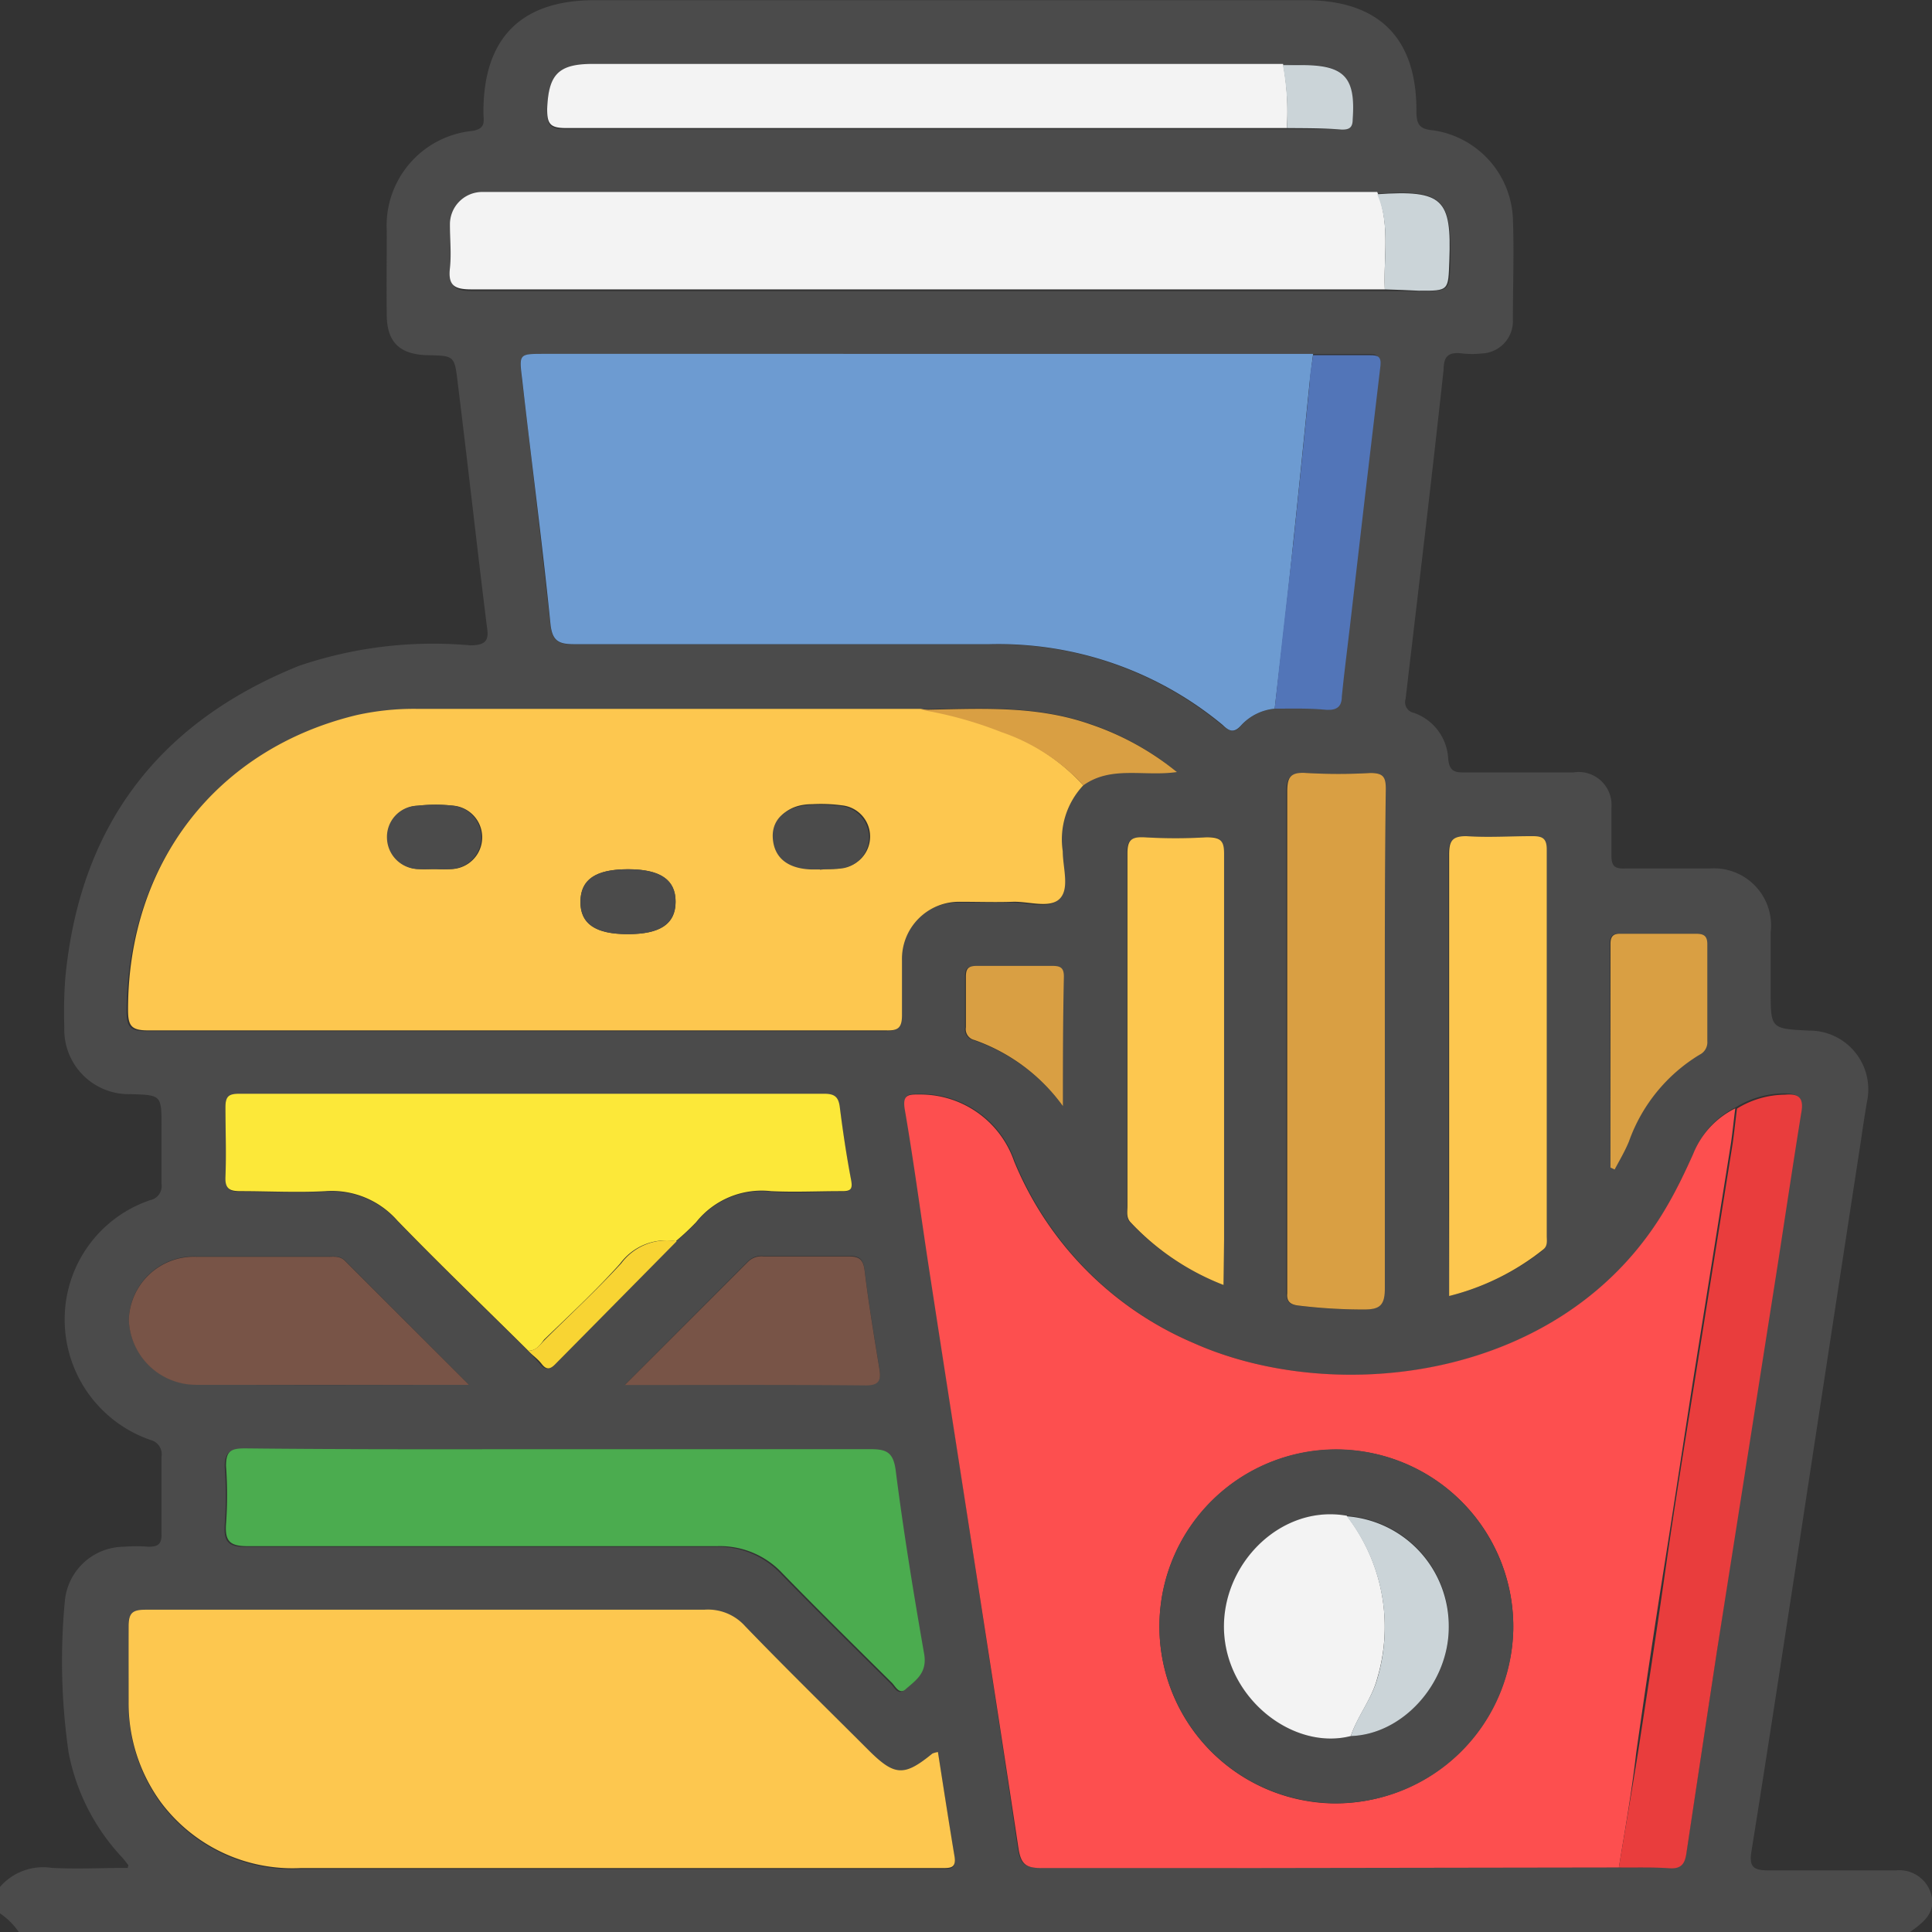 <svg xmlns="http://www.w3.org/2000/svg" viewBox="0 0 101.55 101.57"><rect x="0" y="0" width="101.55" height="101.57" fill="#333333" stroke="none"/><defs><style>.cls-1{fill:#4b4b4b;}.cls-2{fill:#fd4f4f;}.cls-3{fill:#fdc74f;}.cls-4{fill:#6d9bd1;}.cls-5{fill:#f3f3f3;}.cls-6{fill:#fce839;}.cls-7{fill:#4bac4f;}.cls-8{fill:#d99f43;}.cls-9{fill:#e93d3d;}.cls-10{fill:#785447;}.cls-11{fill:#5275b8;}.cls-12{fill:#cbd4d8;}.cls-13{fill:#f8d433;}</style></defs><g id="Capa_2" data-name="Capa 2"><g id="Capa_1-2" data-name="Capa 1"><path class="cls-1" d="M100.37,101.57H1a3.77,3.77,0,0,0-1-1V99.18a3,3,0,0,1,2.72-1c1.34.07,2.68,0,4,0,0-.12.06-.16,0-.17a4.08,4.08,0,0,0-.31-.39,11.12,11.12,0,0,1-2.8-5.48,33.47,33.47,0,0,1-.2-8A3.14,3.14,0,0,1,6.52,81.3a7.85,7.85,0,0,1,1.28,0c.52,0,.7-.15.69-.67,0-1.36,0-2.72,0-4.07a.77.77,0,0,0-.57-.87A6.69,6.69,0,0,1,3.4,69.32a6.61,6.61,0,0,1,4.5-6.24.75.75,0,0,0,.59-.85c0-1,0-2,0-3,0-1.67,0-1.67-1.62-1.72A3.39,3.39,0,0,1,3.38,54a24.44,24.44,0,0,1,.05-2.57C4.18,43.47,8.27,38,15.71,35a21.9,21.9,0,0,1,9-1.08c.86,0,1-.28.88-1-.53-4.26-1-8.53-1.53-12.79-.17-1.43-.17-1.43-1.57-1.46s-2.14-.61-2.16-2.07,0-3,0-4.46a5,5,0,0,1,4.51-5.26c.75-.13.56-.56.57-1,0-3.9,2-5.87,5.84-5.87H68.61c3.88,0,5.86,2,5.84,5.84,0,.7.17.94.88,1a4.9,4.9,0,0,1,4.19,4.6c.07,1.78,0,3.57,0,5.35a1.7,1.7,0,0,1-1.64,1.78,4.69,4.69,0,0,1-1,0c-.66-.08-1,.06-1,.84-.63,5.78-1.32,11.55-2,17.32a.57.57,0,0,0,.44.73,2.7,2.7,0,0,1,1.8,2.4c.06.71.38.74.93.73,1.88,0,3.77,0,5.65,0a1.73,1.73,0,0,1,2,1.86c0,.82,0,1.65,0,2.48,0,.56.14.73.71.71,1.49,0,3,0,4.46,0A3,3,0,0,1,93.07,49c0,1,0,2,0,3.07,0,2,0,2,2,2.1a3.09,3.09,0,0,1,3.06,3.75c-.11.65-.21,1.3-.31,2q-1.74,11.31-3.46,22.61c-.76,4.93-1.51,9.86-2.3,14.78-.13.8.09,1,.87,1,2.24,0,4.49,0,6.74,0a1.74,1.74,0,0,1,1.9,1.61C101.59,100.68,101,101.12,100.37,101.57ZM67.43,3.42c-.29,0-.59,0-.89,0H31.14c-1.81,0-2.32.56-2.39,2.37,0,.81.16,1,1,1q15.12,0,30.24,0c2.55,0,5.09,0,7.64,0,1,0,1.91,0,2.86,0,.41,0,.56-.1.59-.54.16-2.2-.43-2.85-2.67-2.85C68.09,3.38,67.76,3.41,67.43,3.42ZM35.52,65.27a12.87,12.87,0,0,0,1.07-1,4.41,4.41,0,0,1,3.94-1.63c1.22.08,2.45,0,3.67,0,.48,0,.63-.1.53-.62-.24-1.26-.43-2.54-.59-3.81-.07-.53-.28-.69-.82-.69q-15.36,0-30.72,0c-.54,0-.77.1-.75.7,0,1.22.05,2.44,0,3.66,0,.64.22.77.8.76,1.49,0,3,.05,4.46,0a4.59,4.59,0,0,1,3.78,1.55c2.25,2.32,4.58,4.56,6.88,6.84.22.24.45.47.66.72s.45.26.71,0Q32.32,68.49,35.52,65.27ZM72.39,10.18c-.23,0-.46,0-.69,0H26c-.2,0-.4,0-.6,0a1.7,1.7,0,0,0-1.69,1.73c-.06.75,0,1.52,0,2.27-.11.94.26,1.12,1.14,1.12q23.49,0,47,0c.33,0,.66,0,1,0,.59,0,1.18,0,1.78,0,1.6,0,1.55,0,1.61-1.59C76.3,10.44,75.86,9.94,72.39,10.18ZM67,37.25c.89,0,1.78,0,2.67,0,.56,0,.75-.19.8-.71.12-1.22.28-2.42.42-3.63q.8-6.87,1.61-13.75c0-.49-.15-.55-.54-.55l-3,0c-.36,0-.72,0-1.09,0H28.58c-1.33,0-1.31,0-1.14,1.37.51,4.26,1,8.52,1.48,12.79.09.93.42,1.1,1.26,1.1,7.27,0,14.54,0,21.81,0a18.47,18.47,0,0,1,12.26,4.26c.4.33.65.43,1,0A2.75,2.75,0,0,1,67,37.25Zm-10.09,4c1.47-1.05,3.18-.45,4.92-.7a14.6,14.6,0,0,0-4.55-2.51c-2.9-1-5.91-.81-8.9-.76l-.39,0-26,0a13.89,13.89,0,0,0-3.34.35c-7.32,1.78-11.93,7.78-12,15.48,0,.84.16,1.1,1.06,1.09q16.62,0,33.22,0c1.85,0,3.7,0,5.55,0,.62,0,.89-.11.85-.8-.06-.95,0-1.92,0-2.87a3,3,0,0,1,3.05-3.09c.92,0,1.85,0,2.77,0s2,.37,2.48-.17.16-1.64.15-2.49A4.14,4.14,0,0,1,56.94,41.28ZM85.09,98.16c.89,0,1.78,0,2.67,0,.62,0,.8-.25.88-.78q.8-5.33,1.61-10.66l3.12-20.25c.41-2.67.81-5.35,1.24-8,.11-.72,0-1-.85-1a4.86,4.86,0,0,0-2.52.73A4.55,4.55,0,0,0,89,60.67c-.46.95-.89,1.92-1.43,2.83-5.33,9.12-17.36,10.43-24.83,7.09A17.7,17.7,0,0,1,53.33,61a5.21,5.21,0,0,0-5-3.5c-.6,0-.87,0-.74.8.48,2.79.85,5.61,1.28,8.41C50.4,76.89,52,87,53.5,97.18c.14.89.46,1,1.25,1,3.4,0,6.81,0,10.21,0ZM49.3,92.09a1.37,1.37,0,0,0-.31.13c-1.48,1.21-2,1.19-3.34-.16-2.17-2.17-4.37-4.32-6.5-6.53A2.62,2.62,0,0,0,37,84.66c-3,0-6.09,0-9.13,0-6.74,0-13.48,0-20.22,0-.67,0-.93.15-.9.86.06,1.32,0,2.65,0,4a8.83,8.83,0,0,0,1.71,5.28,8.64,8.64,0,0,0,7.32,3.44H49.5c.44,0,.78,0,.67-.62C49.87,95.76,49.59,94,49.3,92.09ZM29.46,76.17c-5.55,0-11.1,0-16.65,0-.71,0-1,.14-1,.92a21,21,0,0,1,0,3.07c-.06.9.22,1.16,1.14,1.15,8.23,0,16.45,0,24.67,0a4.49,4.49,0,0,1,3.44,1.43c1.89,1.94,3.82,3.84,5.75,5.75.18.18.38.62.7.36.56-.47,1.19-.87,1-1.85-.56-3.21-1.09-6.44-1.5-9.67-.13-1-.51-1.13-1.37-1.12C40.29,76.19,34.87,76.17,29.46,76.17ZM72.79,54.64c0-4.39,0-8.78,0-13.17,0-.62-.13-.88-.81-.84a29.15,29.15,0,0,1-3.37,0c-.83,0-1,.27-1,1,0,8.62,0,17.24,0,25.86,0,.16,0,.33,0,.49,0,.42.16.59.57.64a28.28,28.28,0,0,0,3.45.21c.82,0,1.12-.19,1.11-1.11C72.76,63.36,72.79,59,72.79,54.64Zm3.38,13.48a12.94,12.94,0,0,0,4.9-2.38c.25-.19.19-.47.19-.72,0-6.77,0-13.54,0-20.31,0-.61-.25-.71-.77-.7-1.15,0-2.31.07-3.46,0-.79,0-.9.25-.9,1,0,6,0,11.95,0,17.93Zm-11.86-.58V65.16c0-6.74,0-13.49,0-20.23,0-.73-.16-1-.92-.92a27.44,27.44,0,0,1-3.27,0c-.67,0-.89.13-.89.85,0,6.18,0,12.36,0,18.54,0,.29-.07.6.17.85A13.2,13.2,0,0,0,64.31,67.54ZM24.65,72.79l-6.51-6.53c-.27-.28-.61-.21-.93-.22-2.28,0-4.56,0-6.84,0a3.43,3.43,0,0,0-3.6,3.3,3.54,3.54,0,0,0,3.55,3.43C15,72.82,19.7,72.79,24.65,72.79Zm8.19,0c4.42,0,8.55,0,12.68,0,.65,0,.8-.24.71-.82-.28-1.73-.57-3.45-.78-5.19-.07-.6-.27-.78-.85-.77-1.49,0-3,0-4.46,0a1,1,0,0,0-.81.27ZM84.65,61.37l.22.05c.25-.49.54-1,.75-1.47a8.76,8.76,0,0,1,3.67-4.52.73.73,0,0,0,.41-.72c0-1.68,0-3.37,0-5.05,0-.42-.13-.59-.57-.59-1.32,0-2.64,0-4,0-.38,0-.52.15-.52.53ZM55.87,58.14c0-2.27,0-4.53,0-6.8,0-.43-.15-.57-.58-.56-1.32,0-2.64,0-4,0-.41,0-.58.11-.57.56,0,.89,0,1.78,0,2.67a.58.58,0,0,0,.43.66A9.71,9.71,0,0,1,55.87,58.14Z"></path><path class="cls-2" d="M85.09,98.16,65,98.19c-3.4,0-6.81,0-10.21,0-.79,0-1.11-.13-1.25-1C52,87,50.4,76.89,48.84,66.74c-.43-2.8-.8-5.62-1.28-8.41-.13-.76.14-.81.74-.8a5.21,5.21,0,0,1,5,3.5,17.7,17.7,0,0,0,9.43,9.56c7.47,3.34,19.5,2,24.83-7.09.54-.91,1-1.88,1.43-2.83a4.55,4.55,0,0,1,2.22-2.41c-.08.61-.14,1.23-.23,1.85l-2,12.52c-.51,3.27-1,6.53-1.52,9.8s-1,6.48-1.46,9.72C85.77,94.16,85.42,96.15,85.09,98.16ZM79.54,85.67A9.3,9.3,0,1,0,70,94.79,9.37,9.37,0,0,0,79.54,85.67Z"></path><path class="cls-3" d="M56.94,41.28a4.14,4.14,0,0,0-1.08,3.46c0,.85.37,1.95-.15,2.49s-1.63.14-2.48.17-1.85,0-2.77,0a3,3,0,0,0-3.05,3.09c0,1,0,1.92,0,2.87,0,.69-.23.82-.85.8-1.85,0-3.7,0-5.55,0q-16.61,0-33.22,0c-.9,0-1.06-.25-1.06-1.09,0-7.7,4.64-13.7,12-15.48A13.89,13.89,0,0,1,22,37.26l26,0,.39,0a20.47,20.47,0,0,1,4.22,1.17A10.4,10.4,0,0,1,56.94,41.28Zm-34,4.4h0a6.94,6.94,0,0,0,.79,0,1.67,1.67,0,0,0,.12-3.33,8.35,8.35,0,0,0-1.87,0,1.64,1.64,0,0,0-1.59,1.7A1.67,1.67,0,0,0,22,45.68C22.29,45.7,22.59,45.68,22.89,45.68Zm20.22,0v0c.33,0,.67,0,1-.06a1.65,1.65,0,0,0,.09-3.29,8.22,8.22,0,0,0-1.57-.06c-1.26,0-2,.72-2,1.75s.72,1.59,2,1.64ZM33,49.1c1.71,0,2.51-.54,2.51-1.7s-.81-1.71-2.5-1.71-2.49.54-2.5,1.7S31.29,49.1,33,49.1Z"></path><path class="cls-4" d="M67,37.25a2.75,2.75,0,0,0-1.74.85c-.39.45-.64.35-1,0A18.47,18.47,0,0,0,52,33.86c-7.27,0-14.54,0-21.81,0-.84,0-1.17-.17-1.26-1.1-.43-4.27-1-8.53-1.48-12.79-.17-1.37-.19-1.37,1.14-1.37H67.93c.37,0,.73,0,1.09,0-.06.49-.13,1-.18,1.46-.28,2.74-.55,5.48-.84,8.22C67.69,31.32,67.35,34.28,67,37.25Z"></path><path class="cls-3" d="M49.3,92.09c.29,1.86.57,3.67.87,5.48.11.63-.23.62-.67.62H15.79a8.64,8.64,0,0,1-7.32-3.44,8.83,8.83,0,0,1-1.71-5.28c0-1.32,0-2.65,0-4,0-.71.23-.86.9-.86,6.74,0,13.48,0,20.22,0,3,0,6.09,0,9.13,0a2.62,2.62,0,0,1,2.16.87c2.13,2.21,4.33,4.36,6.5,6.53,1.36,1.35,1.86,1.37,3.34.16A1.37,1.37,0,0,1,49.3,92.09Z"></path><path class="cls-5" d="M72.79,15.21c-.33,0-.66,0-1,0q-23.49,0-47,0c-.88,0-1.25-.18-1.14-1.12.08-.75,0-1.52,0-2.27a1.7,1.7,0,0,1,1.69-1.73c.2,0,.4,0,.6,0H71.7c.23,0,.46,0,.69,0C73.09,11.81,72.71,13.53,72.79,15.21Z"></path><path class="cls-6" d="M27.77,71c-2.3-2.28-4.63-4.52-6.88-6.84a4.59,4.59,0,0,0-3.78-1.55c-1.48.08-3,0-4.46,0-.58,0-.83-.12-.8-.76.05-1.22,0-2.44,0-3.66,0-.6.21-.7.75-.7q15.36,0,30.72,0c.54,0,.75.16.82.69.16,1.27.35,2.55.59,3.81.1.52,0,.63-.53.62-1.22,0-2.45.06-3.67,0a4.41,4.41,0,0,0-3.94,1.63,12.87,12.87,0,0,1-1.07,1,3,3,0,0,0-2.92,1.17c-1.25,1.4-2.62,2.67-4,4C28.4,70.68,28.19,71,27.77,71Z"></path><path class="cls-7" d="M29.46,76.17c5.41,0,10.83,0,16.25,0,.86,0,1.24.13,1.37,1.12.41,3.23.94,6.46,1.5,9.67.16,1-.47,1.38-1,1.85-.32.26-.52-.18-.7-.36-1.93-1.91-3.86-3.81-5.75-5.75a4.49,4.49,0,0,0-3.44-1.43c-8.22,0-16.44,0-24.67,0-.92,0-1.2-.25-1.14-1.15a21,21,0,0,0,0-3.07c0-.78.25-.92,1-.92C18.36,76.19,23.91,76.17,29.46,76.17Z"></path><path class="cls-8" d="M72.79,54.64c0,4.36,0,8.72,0,13.08,0,.92-.29,1.11-1.11,1.11a28.28,28.28,0,0,1-3.45-.21c-.41-.05-.61-.22-.57-.64,0-.16,0-.33,0-.49,0-8.62,0-17.24,0-25.86,0-.74.13-1.06,1-1a29.15,29.15,0,0,0,3.37,0c.68,0,.81.22.81.84C72.78,45.86,72.79,50.25,72.79,54.64Z"></path><path class="cls-9" d="M85.09,98.16c.33-2,.68-4,1-6,.5-3.24,1-6.48,1.46-9.72s1-6.53,1.52-9.8l2-12.52c.09-.62.15-1.24.23-1.85a4.86,4.86,0,0,1,2.52-.73c.81-.08,1,.24.85,1-.43,2.67-.83,5.35-1.24,8L90.25,86.76q-.81,5.33-1.61,10.66c-.08.53-.26.82-.88.78C86.87,98.14,86,98.17,85.09,98.16Z"></path><path class="cls-5" d="M67.64,6.73c-2.55,0-5.09,0-7.64,0q-15.12,0-30.24,0c-.85,0-1-.22-1-1,.07-1.81.58-2.37,2.39-2.37h35.4c.3,0,.6,0,.89,0A13.59,13.59,0,0,1,67.64,6.73Z"></path><path class="cls-3" d="M76.17,68.12V62.88c0-6,0-12,0-17.93,0-.7.11-1,.9-1,1.15.08,2.31,0,3.46,0,.52,0,.77.09.77.7,0,6.77,0,13.54,0,20.31,0,.25.06.53-.19.72A12.94,12.94,0,0,1,76.17,68.12Z"></path><path class="cls-3" d="M64.31,67.54a13.2,13.2,0,0,1-4.88-3.29c-.24-.25-.17-.56-.17-.85,0-6.18,0-12.36,0-18.54,0-.72.22-.88.89-.85a27.44,27.44,0,0,0,3.27,0c.76,0,.93.19.92.92,0,6.74,0,13.49,0,20.23Z"></path><path class="cls-10" d="M24.65,72.79c-4.95,0-9.64,0-14.33,0a3.54,3.54,0,0,1-3.55-3.43,3.43,3.43,0,0,1,3.6-3.3c2.28,0,4.56,0,6.84,0,.32,0,.66-.06.93.22Z"></path><path class="cls-11" d="M67,37.25c.32-3,.66-5.93,1-8.9.29-2.74.56-5.48.84-8.22,0-.49.12-1,.18-1.46l3,0c.39,0,.59.06.54.55q-.82,6.87-1.61,13.75c-.14,1.21-.3,2.41-.42,3.63,0,.52-.24.74-.8.71C68.81,37.22,67.92,37.25,67,37.25Z"></path><path class="cls-10" d="M32.84,72.8l6.49-6.49a1,1,0,0,1,.81-.27c1.49,0,3,0,4.46,0,.58,0,.78.17.85.77.21,1.74.5,3.46.78,5.19.09.58-.06.82-.71.82C41.39,72.78,37.26,72.8,32.84,72.8Z"></path><path class="cls-8" d="M84.65,61.37V49.61c0-.38.14-.54.52-.53,1.32,0,2.64,0,4,0,.44,0,.58.17.57.59,0,1.68,0,3.37,0,5.05a.73.73,0,0,1-.41.72A8.76,8.76,0,0,0,85.62,60c-.21.51-.5,1-.75,1.47Z"></path><path class="cls-8" d="M55.87,58.14a9.71,9.71,0,0,0-4.67-3.48.58.58,0,0,1-.43-.66c0-.89,0-1.78,0-2.67,0-.45.16-.56.57-.56,1.32,0,2.64,0,4,0,.43,0,.58.13.58.56C55.87,53.61,55.87,55.87,55.87,58.14Z"></path><path class="cls-8" d="M56.94,41.28a10.4,10.4,0,0,0-4.31-2.8,20.47,20.47,0,0,0-4.22-1.17c3-.05,6-.26,8.9.76a14.6,14.6,0,0,1,4.55,2.51C60.12,40.83,58.41,40.23,56.94,41.28Z"></path><path class="cls-12" d="M72.79,15.21c-.08-1.68.3-3.4-.4-5,3.47-.24,3.91.26,3.79,3.48-.06,1.59,0,1.6-1.61,1.59C74,15.25,73.38,15.23,72.79,15.21Z"></path><path class="cls-13" d="M27.77,71c.42,0,.63-.34.88-.59,1.33-1.32,2.7-2.59,4-4a3,3,0,0,1,2.92-1.17q-3.19,3.23-6.38,6.46c-.26.27-.46.32-.71,0S28,71.26,27.77,71Z"></path><path class="cls-12" d="M67.64,6.73a13.59,13.59,0,0,0-.21-3.31c.33,0,.66,0,1,0,2.24,0,2.83.65,2.67,2.85,0,.44-.18.55-.59.54C69.55,6.73,68.59,6.74,67.64,6.73Z"></path><path class="cls-1" d="M79.54,85.67a9.3,9.3,0,1,1-9.27-9.49A9.33,9.33,0,0,1,79.54,85.67Zm-8.74-6c-3.89-.69-7.37,3.43-6.24,7.38.83,2.91,3.84,4.87,6.45,4.2,2.72-.08,5.13-2.76,5.15-5.73A5.79,5.79,0,0,0,70.8,79.67Z"></path><path class="cls-1" d="M22.89,45.68c-.3,0-.6,0-.89,0a1.67,1.67,0,0,1-1.66-1.63,1.64,1.64,0,0,1,1.59-1.7,8.35,8.35,0,0,1,1.87,0,1.67,1.67,0,0,1-.12,3.33,6.94,6.94,0,0,1-.79,0Z"></path><path class="cls-1" d="M43.11,45.7h-.49c-1.24-.05-1.93-.63-2-1.64s.7-1.7,2-1.75a8.22,8.22,0,0,1,1.57.06,1.65,1.65,0,0,1-.09,3.29c-.32.05-.66,0-1,.06Z"></path><path class="cls-1" d="M33,49.1c-1.71,0-2.5-.54-2.49-1.71s.8-1.7,2.5-1.7,2.51.55,2.5,1.71S34.71,49.1,33,49.1Z"></path><path class="cls-5" d="M71,91.25c-2.61.67-5.62-1.29-6.45-4.2-1.13-4,2.35-8.07,6.24-7.38a9.53,9.53,0,0,1,1.6,8.55C72.1,89.32,71.36,90.19,71,91.25Z"></path><path class="cls-12" d="M71,91.25c.35-1.06,1.09-1.93,1.39-3a9.53,9.53,0,0,0-1.6-8.55,5.79,5.79,0,0,1,5.36,5.85C76.14,88.49,73.73,91.17,71,91.25Z"></path></g></g></svg>